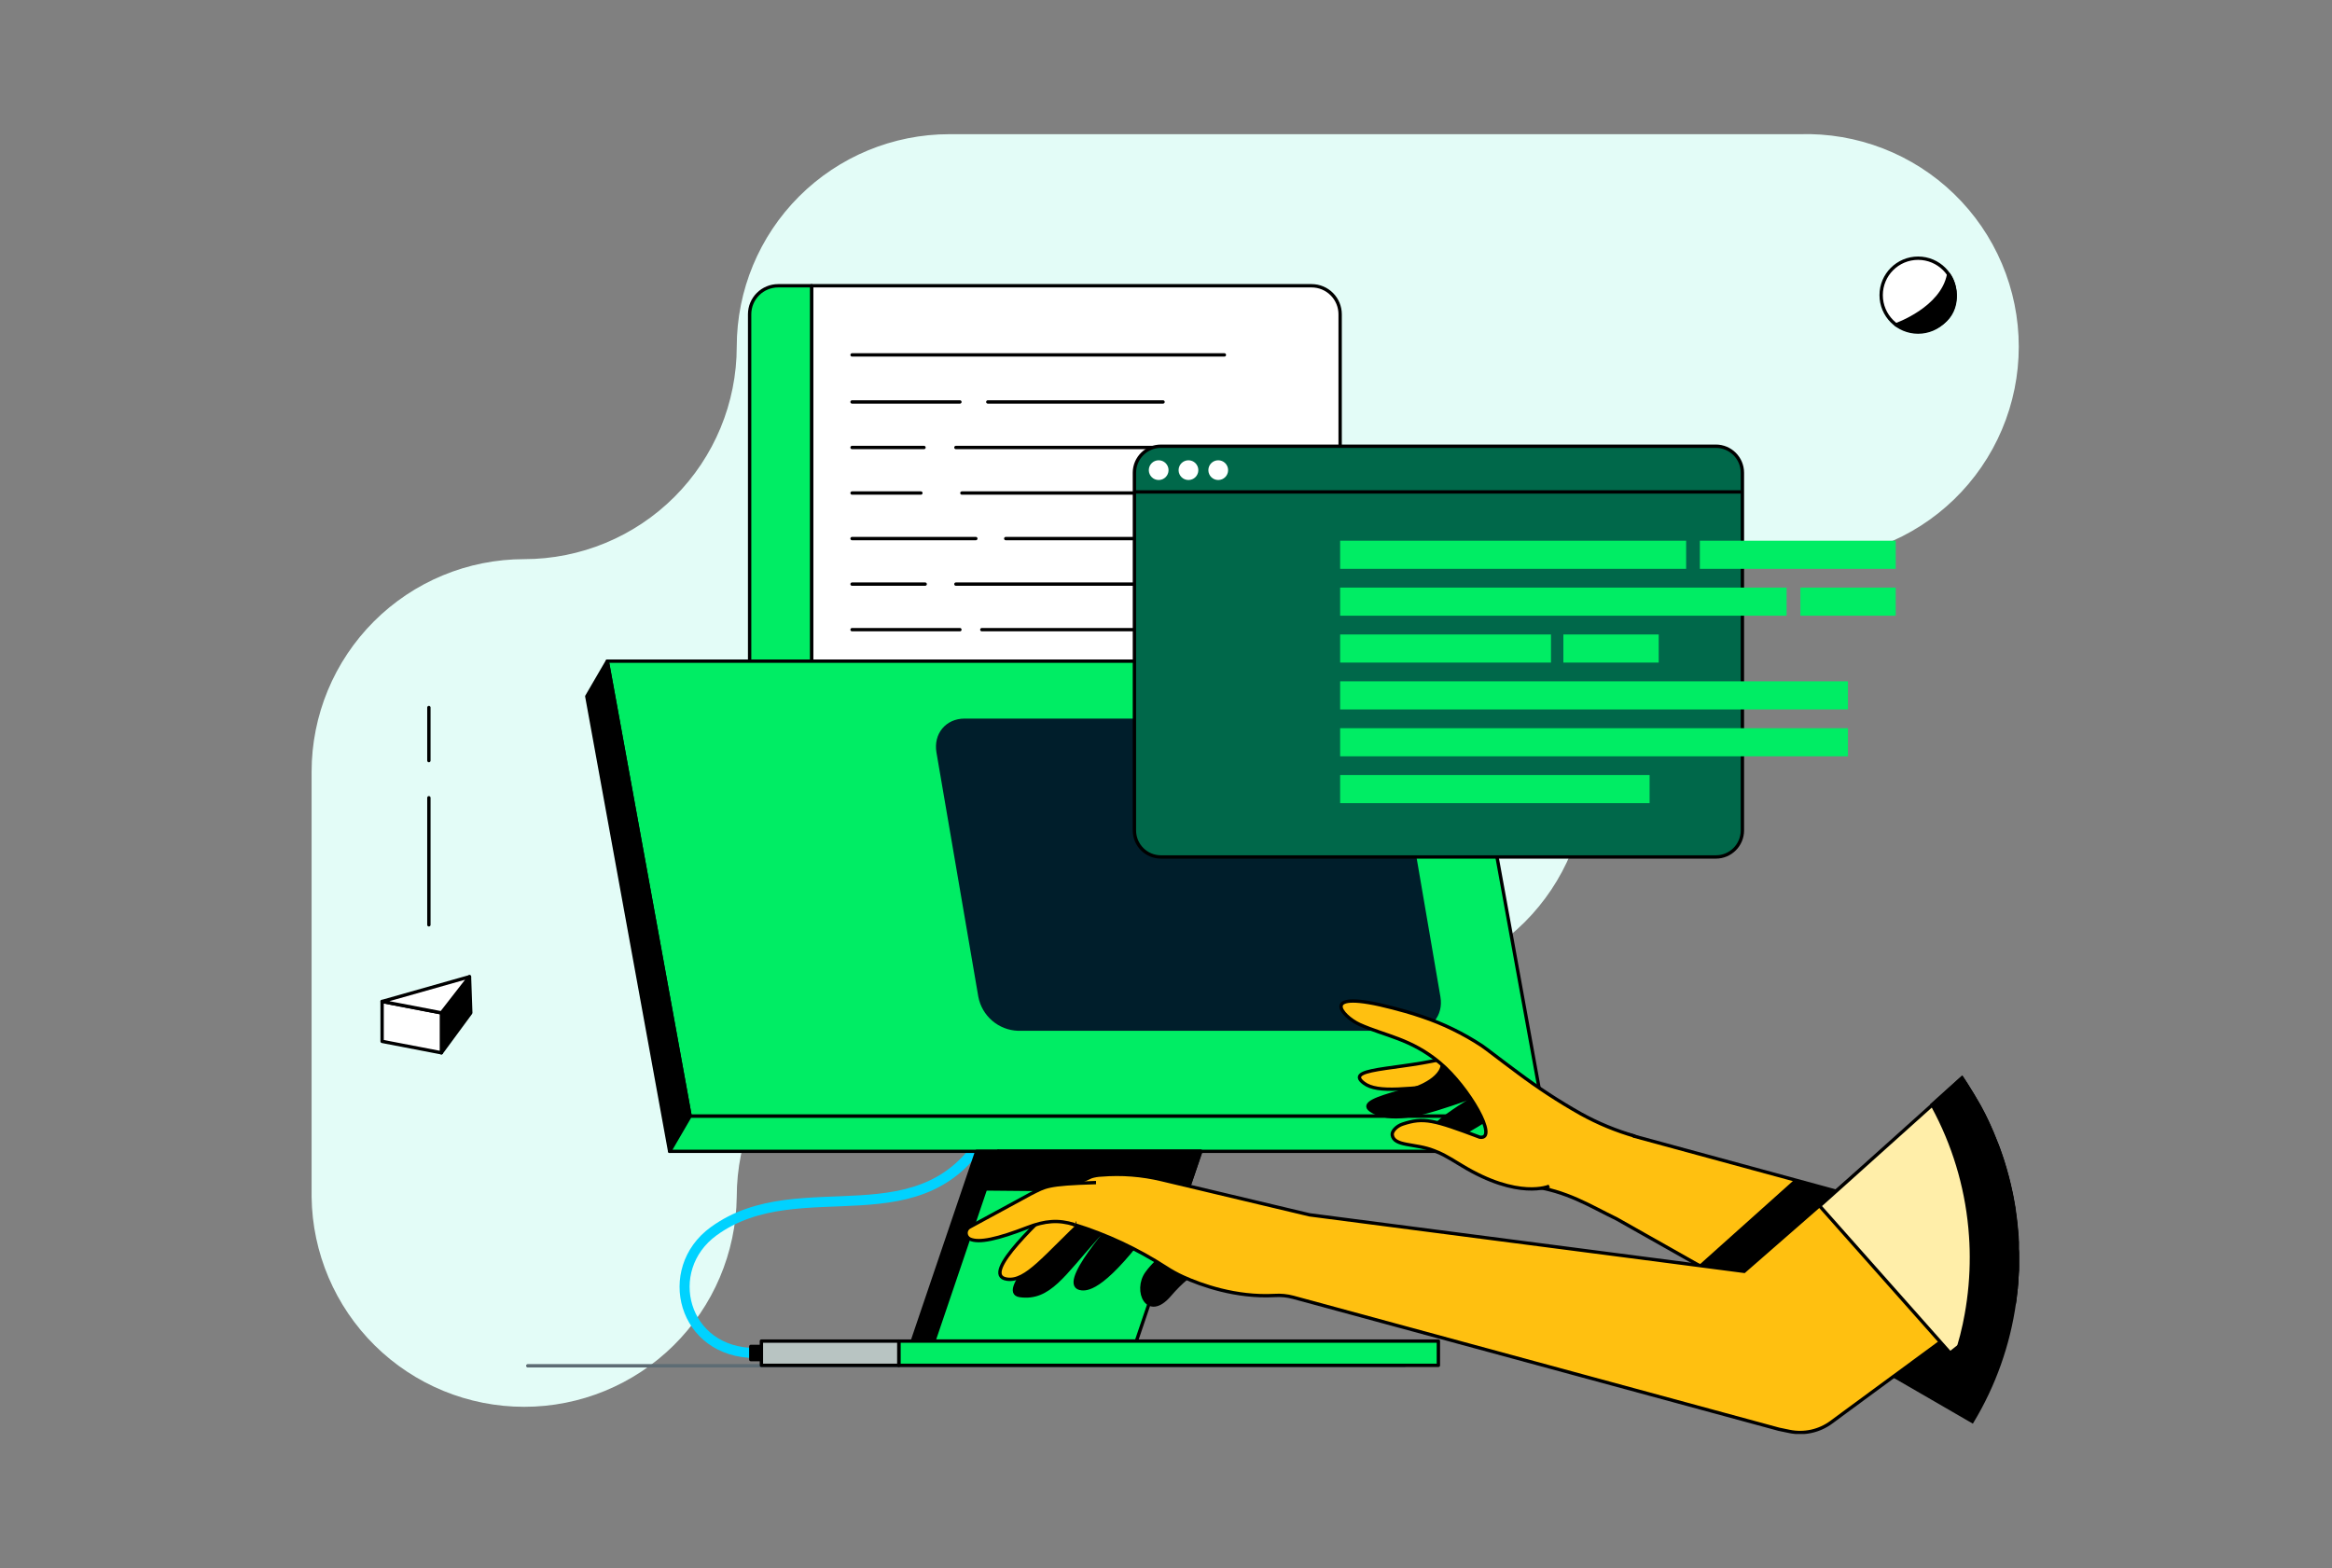 <?xml version="1.0" encoding="utf-8"?>
<svg xmlns="http://www.w3.org/2000/svg" width="696" height="468" viewBox="0 0 696 468" fill="none">
<rect x="0" y="0" width="696" height="468" fill="#808080" stroke="none"/>
<g clip-path="url(#clip0_13972_3218)">
<path d="M219.886 103.448C219.879 120.27 213.192 136.401 201.297 148.297C189.402 160.192 173.271 166.878 156.448 166.886C139.622 166.891 123.487 173.578 111.589 185.475C99.692 197.373 93.005 213.508 93 230.334V357.231C93.209 373.919 99.986 389.853 111.861 401.58C123.736 413.307 139.754 419.883 156.443 419.883C173.133 419.883 189.15 413.307 201.026 401.58C212.901 389.853 219.677 373.919 219.886 357.231C219.892 340.405 226.578 324.27 238.476 312.372C250.374 300.474 266.509 293.788 283.335 293.783H410.221C427.047 293.777 443.182 287.091 455.08 275.193C466.978 263.295 473.664 247.16 473.669 230.334C473.675 213.508 480.361 197.373 492.259 185.475C504.157 173.578 520.292 166.891 537.118 166.886C545.61 167.147 554.068 165.7 561.99 162.63C569.913 159.561 577.138 154.931 583.237 149.017C589.337 143.102 594.186 136.022 597.498 128.198C600.809 120.374 602.516 111.964 602.516 103.468C602.516 94.972 600.809 86.562 597.498 78.737C594.186 70.913 589.337 63.834 583.237 57.919C577.138 52.004 569.913 47.375 561.99 44.305C554.068 41.236 545.61 39.788 537.118 40.05H283.335C266.517 40.055 250.39 46.734 238.494 58.621C226.597 70.508 219.905 86.631 219.886 103.448Z" fill="#E3FCF7"/>
<path d="M223.742 237.406H337.945V251.388H223.742V237.406Z" fill="black"/>
<path d="M225.54 403.82C203.698 403.89 197.316 378.852 213.016 367.467C238.983 348.631 276.115 371.951 295.071 336.807" stroke="#00D2FF" stroke-width="3" stroke-miterlimit="10"/>
<path d="M399.973 93.8V253.295C399.975 254.412 399.755 255.519 399.328 256.552C398.901 257.585 398.274 258.524 397.484 259.314C396.694 260.105 395.755 260.731 394.722 261.159C393.689 261.586 392.582 261.805 391.464 261.804H242.227V85.291H391.484C393.737 85.296 395.897 86.195 397.488 87.79C399.08 89.385 399.973 91.547 399.973 93.8Z" fill="white" stroke="black" stroke-linecap="round" stroke-linejoin="round"/>
<path d="M242.227 85.291V261.804H232.24C231.122 261.805 230.015 261.586 228.982 261.159C227.949 260.731 227.01 260.105 226.22 259.314C225.429 258.524 224.803 257.585 224.376 256.552C223.948 255.519 223.729 254.412 223.73 253.295V93.8C223.73 91.543 224.627 89.379 226.223 87.783C227.818 86.188 229.983 85.291 232.24 85.291H242.227Z" fill="#00ED64" stroke="black" stroke-linecap="round" stroke-linejoin="round"/>
<path d="M254.301 105.926H365.428" stroke="black" stroke-linecap="round" stroke-linejoin="round"/>
<path d="M294.82 119.967H347.113" stroke="black" stroke-linecap="round" stroke-linejoin="round"/>
<path d="M254.301 119.967H286.489" stroke="black" stroke-linecap="round" stroke-linejoin="round"/>
<path d="M287.078 147.152H347.111" stroke="black" stroke-linecap="round" stroke-linejoin="round"/>
<path d="M254.301 147.152H274.844" stroke="black" stroke-linecap="round" stroke-linejoin="round"/>
<path d="M285.293 174.336H347.113" stroke="black" stroke-linecap="round" stroke-linejoin="round"/>
<path d="M254.301 174.336H276.123" stroke="black" stroke-linecap="round" stroke-linejoin="round"/>
<path d="M285.293 133.559H385.484" stroke="black" stroke-linecap="round" stroke-linejoin="round"/>
<path d="M254.301 133.559H275.773" stroke="black" stroke-linecap="round" stroke-linejoin="round"/>
<path d="M293.031 187.93H365.438" stroke="black" stroke-linecap="round" stroke-linejoin="round"/>
<path d="M254.301 187.93H286.489" stroke="black" stroke-linecap="round" stroke-linejoin="round"/>
<path d="M300.172 160.744H375.725" stroke="black" stroke-linecap="round" stroke-linejoin="round"/>
<path d="M254.301 160.744H291.243" stroke="black" stroke-linecap="round" stroke-linejoin="round"/>
<path d="M274.586 241.021H292.703" stroke="black" stroke-miterlimit="10"/>
<path d="M254.301 241.021H268.423" stroke="black" stroke-miterlimit="10"/>
<path d="M285.293 214.426H347.113" stroke="black" stroke-miterlimit="10"/>
<path d="M254.301 214.426H276.123" stroke="black" stroke-miterlimit="10"/>
<path d="M293.031 228.018H365.438" stroke="black" stroke-miterlimit="10"/>
<path d="M254.301 228.018H286.489" stroke="black" stroke-miterlimit="10"/>
<path d="M300.172 200.832H375.725" stroke="black" stroke-miterlimit="10"/>
<path d="M254.301 200.832H291.243" stroke="black" stroke-miterlimit="10"/>
<path d="M460.876 333.133H205.974L181.246 197.338H436.148L460.876 333.133Z" fill="#00ED64" stroke="black" stroke-linejoin="round"/>
<path d="M205.973 333.133L199.861 343.629L175.133 207.834L181.245 197.338L205.973 333.133Z" fill="black" stroke="black" stroke-linejoin="round"/>
<path d="M199.863 343.629H454.765L460.877 333.133H205.975L199.863 343.629Z" fill="#00ED64" stroke="black" stroke-linejoin="round"/>
<path d="M429.907 297.528L417.413 224.622C416.881 221.838 415.419 219.318 413.267 217.475C411.115 215.631 408.4 214.574 405.568 214.475H287.87C282.287 214.475 278.542 218.999 279.491 224.582L291.985 297.488C292.513 300.275 293.973 302.799 296.126 304.646C298.278 306.494 300.995 307.555 303.829 307.655H421.518C427.11 307.655 430.856 303.12 429.907 297.528Z" fill="#001E2B"/>
<path d="M512.111 133.18H346.494C342.12 133.18 338.574 136.726 338.574 141.099V247.852C338.574 252.226 342.12 255.772 346.494 255.772H512.111C516.485 255.772 520.03 252.226 520.03 247.852V141.099C520.03 136.726 516.485 133.18 512.111 133.18Z" fill="#00684A" stroke="black" stroke-miterlimit="10"/>
<path d="M520.128 146.822H338.512" stroke="black" stroke-miterlimit="10"/>
<path d="M345.813 143.267C347.441 143.267 348.76 141.948 348.76 140.321C348.76 138.694 347.441 137.375 345.813 137.375C344.186 137.375 342.867 138.694 342.867 140.321C342.867 141.948 344.186 143.267 345.813 143.267Z" fill="white"/>
<path d="M354.704 143.267C356.331 143.267 357.65 141.948 357.65 140.321C357.65 138.694 356.331 137.375 354.704 137.375C353.077 137.375 351.758 138.694 351.758 140.321C351.758 141.948 353.077 143.267 354.704 143.267Z" fill="white"/>
<path d="M363.591 143.267C365.218 143.267 366.537 141.948 366.537 140.321C366.537 138.694 365.218 137.375 363.591 137.375C361.964 137.375 360.645 138.694 360.645 140.321C360.645 141.948 361.964 143.267 363.591 143.267Z" fill="white"/>
<path d="M278.721 400.266L297.936 343.629H291.514L272.289 400.266H278.721Z" fill="black" stroke="black" stroke-linejoin="round"/>
<path d="M358.386 343.629L339.161 400.266H278.719L297.934 343.629H358.386Z" fill="#00ED64" stroke="black" stroke-linejoin="round"/>
<path d="M419.138 407.637H157.516" stroke="#5D6C74" stroke-linecap="round" stroke-linejoin="round"/>
<path d="M234.838 401.854H224.082V405.788H234.838V401.854Z" fill="black" stroke="black" stroke-linejoin="round"/>
<path d="M235.235 401.854H228.254V405.788H235.235V401.854Z" fill="#00ED64" stroke="black" stroke-linejoin="round"/>
<path d="M294.129 354.854L354.381 355.424L358.386 343.629H297.934L294.129 354.854Z" fill="black" stroke="black" stroke-linejoin="round"/>
<path d="M337.856 358.439C339.303 356.482 341.234 354.934 343.458 353.945L344.457 353.686L352.637 358.33C351.997 358.599 351.348 358.879 350.709 359.168C348.245 360.645 346.044 362.521 344.197 364.721C330.016 384.276 324.842 384.785 322.905 384.636C315.135 384.026 332.083 365.151 337.856 358.439Z" fill="black" stroke="black" stroke-miterlimit="10"/>
<path d="M321.965 362.115C324.362 359.682 327.185 357.709 330.294 356.293L332.651 355.424L337.055 363.414L334.648 364.173C332.047 365.4 329.665 367.047 327.597 369.046C317.33 380.392 313.166 387.892 304.387 386.674C297.266 385.655 315.583 368.207 321.965 362.115Z" fill="black" stroke="black" stroke-miterlimit="10"/>
<path d="M364.03 371.573C364.376 371.792 364.663 372.094 364.864 372.451C365.066 372.808 365.175 373.209 365.183 373.619C365.191 374.029 365.097 374.434 364.91 374.799C364.722 375.163 364.448 375.476 364.11 375.708C360.634 378.115 356.36 378.015 349.059 386.534C342.478 394.214 338.473 385.166 342.268 379.952C346.063 374.739 350.398 373.281 353.464 369.456C355.711 366.63 360.974 369.576 364.03 371.573Z" fill="black" stroke="black" stroke-miterlimit="10"/>
<path d="M318.178 356.672C319.794 355.059 321.563 353.608 323.461 352.338L332.509 358.14L331.101 358.6C329.334 359.209 325.349 362.355 323.98 363.593C311.836 374.929 306.293 382.629 300.531 381.78C292.032 380.562 311.686 362.934 318.178 356.672Z" fill="#FFC010" stroke="black" stroke-miterlimit="10"/>
<path d="M456.59 353.986C467.676 355.404 474.567 359.978 482.476 363.783L577.953 417.714L595.221 368.377L476.145 335.959L471.69 335.21L466.547 334.211C464.749 333.882 466.956 335.13 466.078 336.738L456.59 353.986Z" fill="#FFC010" stroke="black" stroke-miterlimit="10"/>
<path d="M602.083 375.047V375.427C602.083 376.186 602.083 376.935 602.083 377.684C602.093 377.79 602.093 377.897 602.083 378.004C602.083 378.763 602.083 379.522 601.993 380.281V380.48C601.993 381.22 601.903 381.949 601.843 382.688V382.738C601.843 383.137 601.784 383.517 601.744 383.896V384.166C601.744 384.365 601.744 384.565 601.694 384.765C601.624 385.574 601.534 386.373 601.424 387.172C601.354 387.721 601.284 388.27 601.204 388.82C599.436 401.348 595.163 413.392 588.64 424.234L565.261 410.702L553.026 403.611L552.757 403.451L508.813 377.934L507.984 377.444L535.868 352.477L547.673 355.762H547.773L587.991 366.928L595.042 368.925L602.033 370.863C602.033 371.123 602.033 371.362 602.033 371.622C602.033 371.882 602.033 372.131 602.033 372.381V372.76C602.073 373.509 602.083 374.278 602.083 375.047Z" fill="black" stroke="black" stroke-miterlimit="10"/>
<path d="M445.477 324.353C447.07 323.229 448.929 322.54 450.87 322.355H451.669L456.662 327.968L454.985 328.108C452.74 328.611 450.594 329.482 448.633 330.685C432.903 341.93 428.848 341.011 427.41 340.402C421.727 338.015 439.425 327.978 445.477 324.353Z" fill="black" stroke="black" stroke-miterlimit="10"/>
<path d="M436.596 319.399C439.593 317.901 443.048 317.941 446.344 318.291L448.731 318.63L448.801 327.399L446.414 326.94C443.65 326.781 440.88 327.081 438.214 327.828C424.292 332.732 416.522 334.869 410.43 332.113C401.142 327.898 423.923 325.801 436.596 319.399Z" fill="black" stroke="black" stroke-miterlimit="10"/>
<path d="M436.486 314.336C438.653 313.587 439.592 315.335 441.859 315.524L446.853 324.313L445.464 323.814C443.697 323.205 438.613 323.225 436.756 323.394C420.207 324.862 411.219 326.39 407.084 323.294C400.173 318.131 421.386 319.639 436.486 314.336Z" fill="#FFC010" stroke="black" stroke-miterlimit="10"/>
<path d="M422.934 324.632C422.934 324.632 433.53 320.917 429.655 314.645C431.373 313.187 429.056 314.286 429.056 314.286L439.992 320.957C439.992 320.957 440.391 325.731 438.424 325.671C436.456 325.611 422.934 324.632 422.934 324.632Z" fill="black" stroke="black" stroke-miterlimit="10"/>
<path d="M462.395 354.025C462.395 354.025 453.217 358.179 436.289 347.883C430.626 344.437 430.297 344.357 427.94 343.418C422.317 341.191 416.075 342.23 415.526 338.764C415.346 337.656 416.804 336.098 418.622 335.499C424.874 333.421 427.88 334.21 441.652 339.414C447.435 340.272 438.366 324.433 429.727 317.202C421.089 309.971 413.448 309.212 405.758 305.757C400.545 303.38 393.005 294.901 415.686 300.833C417.683 301.363 420.859 302.182 424.484 303.44C430.749 305.552 436.716 308.459 442.241 312.089C443.909 313.227 447.235 315.884 452.987 320.138C458.973 324.63 465.245 328.727 471.763 332.403C476.896 335.25 482.338 337.502 487.982 339.114" fill="#FFC010"/>
<path d="M462.395 354.025C462.395 354.025 453.217 358.179 436.289 347.883C430.626 344.437 430.297 344.357 427.94 343.418C422.317 341.191 416.075 342.23 415.526 338.764C415.346 337.656 416.804 336.098 418.622 335.499C424.874 333.421 427.88 334.21 441.652 339.414C447.435 340.272 438.366 324.433 429.727 317.202C421.089 309.971 413.448 309.212 405.758 305.757C400.545 303.38 393.005 294.901 415.686 300.833C417.683 301.363 420.859 302.182 424.484 303.44C430.749 305.552 436.716 308.459 442.241 312.089C443.909 313.227 447.235 315.884 452.987 320.138C458.973 324.63 465.245 328.727 471.763 332.403C476.896 335.25 482.338 337.502 487.982 339.114" stroke="black" stroke-linejoin="round"/>
<path d="M602.085 375.048V375.427C602.085 376.186 602.085 376.935 602.085 377.684C602.095 377.791 602.095 377.898 602.085 378.004C602.085 378.763 602.085 379.522 601.995 380.281V380.481C601.995 381.22 601.905 381.949 601.845 382.688V382.738C601.845 383.137 601.785 383.517 601.745 383.896L586.235 395.292L585.646 395.721L579.114 400.535L565.392 410.632L565.242 410.732L550.971 421.228L546.536 424.504C544.767 425.805 542.745 426.72 540.599 427.19C538.454 427.66 536.234 427.674 534.083 427.231L530.897 426.571L385.933 387.192C384.144 386.714 382.289 386.532 380.441 386.653C368.776 387.302 358.379 383.497 353.116 381.11C351.323 380.298 349.596 379.346 347.952 378.264C339.489 372.788 330.315 368.497 320.688 365.51L321.367 353.186L325.721 351.189C326.671 350.899 327.655 350.735 328.647 350.699C334.708 350.196 340.811 350.664 346.724 352.087C361.525 355.593 390.138 362.394 390.847 362.584L507.167 377.704L508.745 377.914L520.56 379.452L542.971 359.887L547.705 355.763L547.995 355.503L576.957 330.275L585.946 322.436C586.445 323.165 586.944 323.914 587.394 324.663C588.323 326.121 589.211 327.599 590.05 329.117C590.26 329.486 590.46 329.856 590.67 330.245L590.879 330.635C591.638 332.013 592.351 333.421 593.017 334.86C593.166 335.169 593.326 335.489 593.466 335.858L593.716 336.408C593.995 337.007 594.255 337.616 594.515 338.235L595.993 341.9C596.143 342.29 596.282 342.669 596.422 343.059C596.622 343.618 596.832 344.178 597.011 344.737C597.191 345.296 597.421 345.935 597.611 346.534L597.671 346.724C597.79 347.134 597.92 347.543 598.04 347.953L598.24 348.602C598.36 349.001 598.47 349.401 598.579 349.81L599.029 351.438C599.209 352.137 599.388 352.846 599.548 353.545L599.978 355.453C600.057 355.793 600.127 356.142 600.197 356.452C600.327 357.071 600.437 357.69 600.547 358.309C600.657 358.929 600.816 359.777 600.936 360.526C600.936 360.526 600.936 360.606 600.936 360.656C600.996 361.046 601.056 361.435 601.106 361.835C601.206 362.424 601.276 363.013 601.346 363.602C601.416 364.192 601.496 364.791 601.556 365.39C601.635 366.179 601.715 366.978 601.775 367.777C601.835 368.576 601.895 369.355 601.935 370.154V370.274V370.873C601.935 371.133 601.935 371.372 601.935 371.632C601.935 371.892 601.935 372.142 601.935 372.391V372.771C602.075 373.51 602.085 374.279 602.085 375.048Z" fill="#FFC010" stroke="black" stroke-miterlimit="10"/>
<path d="M320.686 365.511C315.842 363.973 311.838 364.372 306.704 366.34C297.816 369.775 292.173 371.084 289.426 369.785C289.091 369.617 288.81 369.358 288.615 369.037C288.42 368.716 288.319 368.347 288.324 367.972C288.33 367.597 288.44 367.231 288.644 366.915C288.848 366.6 289.136 366.349 289.476 366.19L307.703 356.293C312.117 354.126 312.187 353.406 327.118 352.957" fill="#FFC010"/>
<path d="M320.686 365.511C315.842 363.973 311.838 364.372 306.704 366.34C297.816 369.775 292.173 371.084 289.426 369.785C289.091 369.617 288.81 369.358 288.615 369.037C288.42 368.716 288.319 368.347 288.324 367.972C288.33 367.597 288.44 367.231 288.644 366.915C288.848 366.6 289.136 366.349 289.476 366.19L307.703 356.293C312.117 354.126 312.187 353.406 327.118 352.957" stroke="black" stroke-miterlimit="10"/>
<path d="M590.878 330.626C591.627 332.005 592.336 333.423 593.015 334.851C592.35 333.413 591.637 332.005 590.878 330.626ZM601.944 370.255C601.944 370.445 601.944 370.655 601.944 370.855V370.255ZM602.044 372.752V372.373C602.044 372.123 602.044 371.863 602.044 371.614C602.044 371.364 602.044 371.114 602.044 370.855V370.255V370.135C602.044 369.337 601.944 368.548 601.884 367.759C601.824 366.97 601.744 366.161 601.664 365.372C601.604 364.772 601.535 364.183 601.455 363.584C601.375 362.985 601.305 362.395 601.215 361.816C601.215 361.417 601.105 361.027 601.045 360.638C601.045 360.588 601.045 360.548 601.045 360.508C600.925 359.762 600.795 359.023 600.656 358.291C600.546 357.672 600.436 357.052 600.306 356.433C600.236 356.094 600.166 355.744 600.086 355.434L599.657 353.527C599.497 352.828 599.317 352.119 599.138 351.42L598.688 349.792C598.578 349.382 598.468 348.983 598.349 348.583L598.149 347.934C598.029 347.525 597.899 347.115 597.779 346.706L597.719 346.516C597.533 345.917 597.333 345.317 597.12 344.718C596.94 344.159 596.731 343.6 596.531 343.04C596.391 342.651 596.251 342.271 596.102 341.882L594.623 338.217C594.364 337.597 594.104 336.988 593.824 336.389L593.575 335.84C593.435 335.51 593.275 335.191 593.125 334.841C592.46 333.403 591.747 331.995 590.988 330.616L590.778 330.227L586.025 322.447L585.595 321.758L576.726 329.748L548.013 355.524L547.724 355.774L543.09 359.929L579.113 400.536L582.05 403.842L583.048 403.033L584.536 401.865L601.105 388.881C601.185 388.332 601.255 387.783 601.325 387.233C601.435 386.434 601.525 385.635 601.594 384.827C601.594 384.627 601.594 384.427 601.644 384.227V383.958C601.644 383.578 601.724 383.199 601.744 382.799V382.749C601.804 382.01 601.854 381.281 601.894 380.542V380.342C601.894 379.583 601.964 378.824 601.984 378.065C601.994 377.959 601.994 377.852 601.984 377.746C601.984 376.997 601.984 376.248 601.984 375.489V375.109C602.084 374.28 602.074 373.511 602.044 372.752Z" fill="#FFEEA9" stroke="black" stroke-miterlimit="10"/>
<path d="M602.084 375.048V375.427C602.084 376.186 602.084 376.935 602.084 377.684C602.093 377.791 602.093 377.898 602.084 378.004C602.084 378.763 602.084 379.522 601.994 380.281V380.481C601.994 381.22 601.904 381.949 601.844 382.688V382.738C601.844 383.137 601.784 383.517 601.744 383.896V384.166C601.744 384.366 601.744 384.566 601.694 384.765C601.624 385.574 601.534 386.373 601.424 387.172C601.354 387.722 601.285 388.271 601.205 388.82L584.636 401.803C585.265 399.656 585.804 397.479 586.284 395.262C586.484 394.263 586.683 393.334 586.853 392.366C587.889 386.648 588.401 380.848 588.381 375.038C588.381 372.311 588.241 369.605 588.002 366.938C587.995 366.751 587.978 366.564 587.952 366.379C586.761 353.73 583.025 341.453 576.966 330.286C576.866 330.106 576.766 329.906 576.656 329.716L585.525 321.727C585.685 321.946 585.834 322.166 585.984 322.396C586.474 323.125 586.983 323.864 587.432 324.613C588.351 326.064 589.237 327.549 590.089 329.067C590.299 329.437 590.498 329.806 590.708 330.196L590.918 330.585C591.667 331.963 592.376 333.382 593.055 334.81C593.205 335.119 593.365 335.439 593.505 335.808L593.754 336.358C594.034 336.957 594.294 337.566 594.553 338.185L596.031 341.851C596.181 342.24 596.321 342.62 596.461 343.009C596.66 343.568 596.87 344.128 597.05 344.687C597.23 345.246 597.459 345.885 597.649 346.485L597.709 346.674C597.829 347.084 597.959 347.493 598.079 347.903L598.278 348.552C598.398 348.951 598.508 349.351 598.618 349.76L599.067 351.388C599.247 352.087 599.427 352.797 599.587 353.496L600.016 355.403C600.096 355.743 600.166 356.092 600.236 356.402C600.366 357.021 600.476 357.64 600.585 358.259C600.695 358.879 600.855 359.728 600.975 360.477C600.975 360.477 600.975 360.557 600.975 360.606C601.035 360.996 601.095 361.385 601.145 361.785C601.245 362.374 601.314 362.963 601.384 363.553C601.454 364.142 601.534 364.741 601.594 365.34C601.674 366.129 601.754 366.928 601.814 367.727C601.874 368.526 601.934 369.305 601.974 370.104V370.224V370.823C601.974 371.083 601.974 371.323 601.974 371.582C601.974 371.842 601.974 372.092 601.974 372.341V372.721C602.074 373.51 602.084 374.279 602.084 375.048Z" fill="black" stroke="black" stroke-miterlimit="10"/>
<path d="M565.789 175.375H537.336V183.764H565.789V175.375Z" fill="#00ED64"/>
<path d="M503.24 161.383H399.973V169.772H503.24V161.383Z" fill="#00ED64"/>
<path d="M565.791 161.383H507.336V169.772H565.791V161.383Z" fill="#00ED64"/>
<path d="M495.051 189.367H466.598V197.756H495.051V189.367Z" fill="#00ED64"/>
<path d="M533.221 175.375H399.973V183.764H533.221V175.375Z" fill="#00ED64"/>
<path d="M462.902 189.367H399.973V197.756H462.902V189.367Z" fill="#00ED64"/>
<path d="M551.537 203.35H399.973V211.739H551.537V203.35Z" fill="#00ED64"/>
<path d="M551.537 217.342H399.973V225.731H551.537V217.342Z" fill="#00ED64"/>
<path d="M492.334 231.324H399.973V239.713H492.334V231.324Z" fill="#00ED64"/>
<path d="M429.296 400.266H268.254V407.506H429.296V400.266Z" fill="#00ED64" stroke="black" stroke-linejoin="round"/>
<path d="M268.253 400.266H227.246V407.506H268.253V400.266Z" fill="#B8C4C2" stroke="black" stroke-linejoin="round"/>
<path d="M572.471 99.114C578.56 99.114 583.497 94.178 583.497 88.088C583.497 81.999 578.56 77.062 572.471 77.062C566.382 77.062 561.445 81.999 561.445 88.088C561.445 94.178 566.382 99.114 572.471 99.114Z" fill="white" stroke="black" stroke-linecap="round" stroke-linejoin="round"/>
<path d="M565.879 96.927C565.879 96.927 579.671 92.133 581.589 81.887C584.006 85.063 584.994 92.343 579.831 96.288C574.668 100.233 569.644 98.925 565.879 96.927Z" fill="black" stroke="black" stroke-linecap="round" stroke-linejoin="round"/>
<path d="M128.004 227.009V211.18" stroke="black" stroke-linecap="round" stroke-linejoin="round"/>
<path d="M128.004 276.027V238.105" stroke="black" stroke-linecap="round" stroke-linejoin="round"/>
<path d="M140.127 291.516L140.507 302.302L131.738 314.216V302.302L140.127 291.516Z" fill="black" stroke="black" stroke-linejoin="round"/>
<path d="M131.74 314.217L114.043 310.811V298.906L131.74 302.302V314.217Z" fill="white" stroke="black" stroke-linecap="round" stroke-linejoin="round"/>
<path d="M131.74 302.302L140.129 291.516L114.043 298.906L131.74 302.302Z" fill="white" stroke="black" stroke-linecap="round" stroke-linejoin="round"/>
</g>
<defs>
<clipPath id="clip0_13972_3218">
<rect width="509.583" height="388" fill="white" transform="translate(93 40)"/>
</clipPath>
</defs>
</svg>